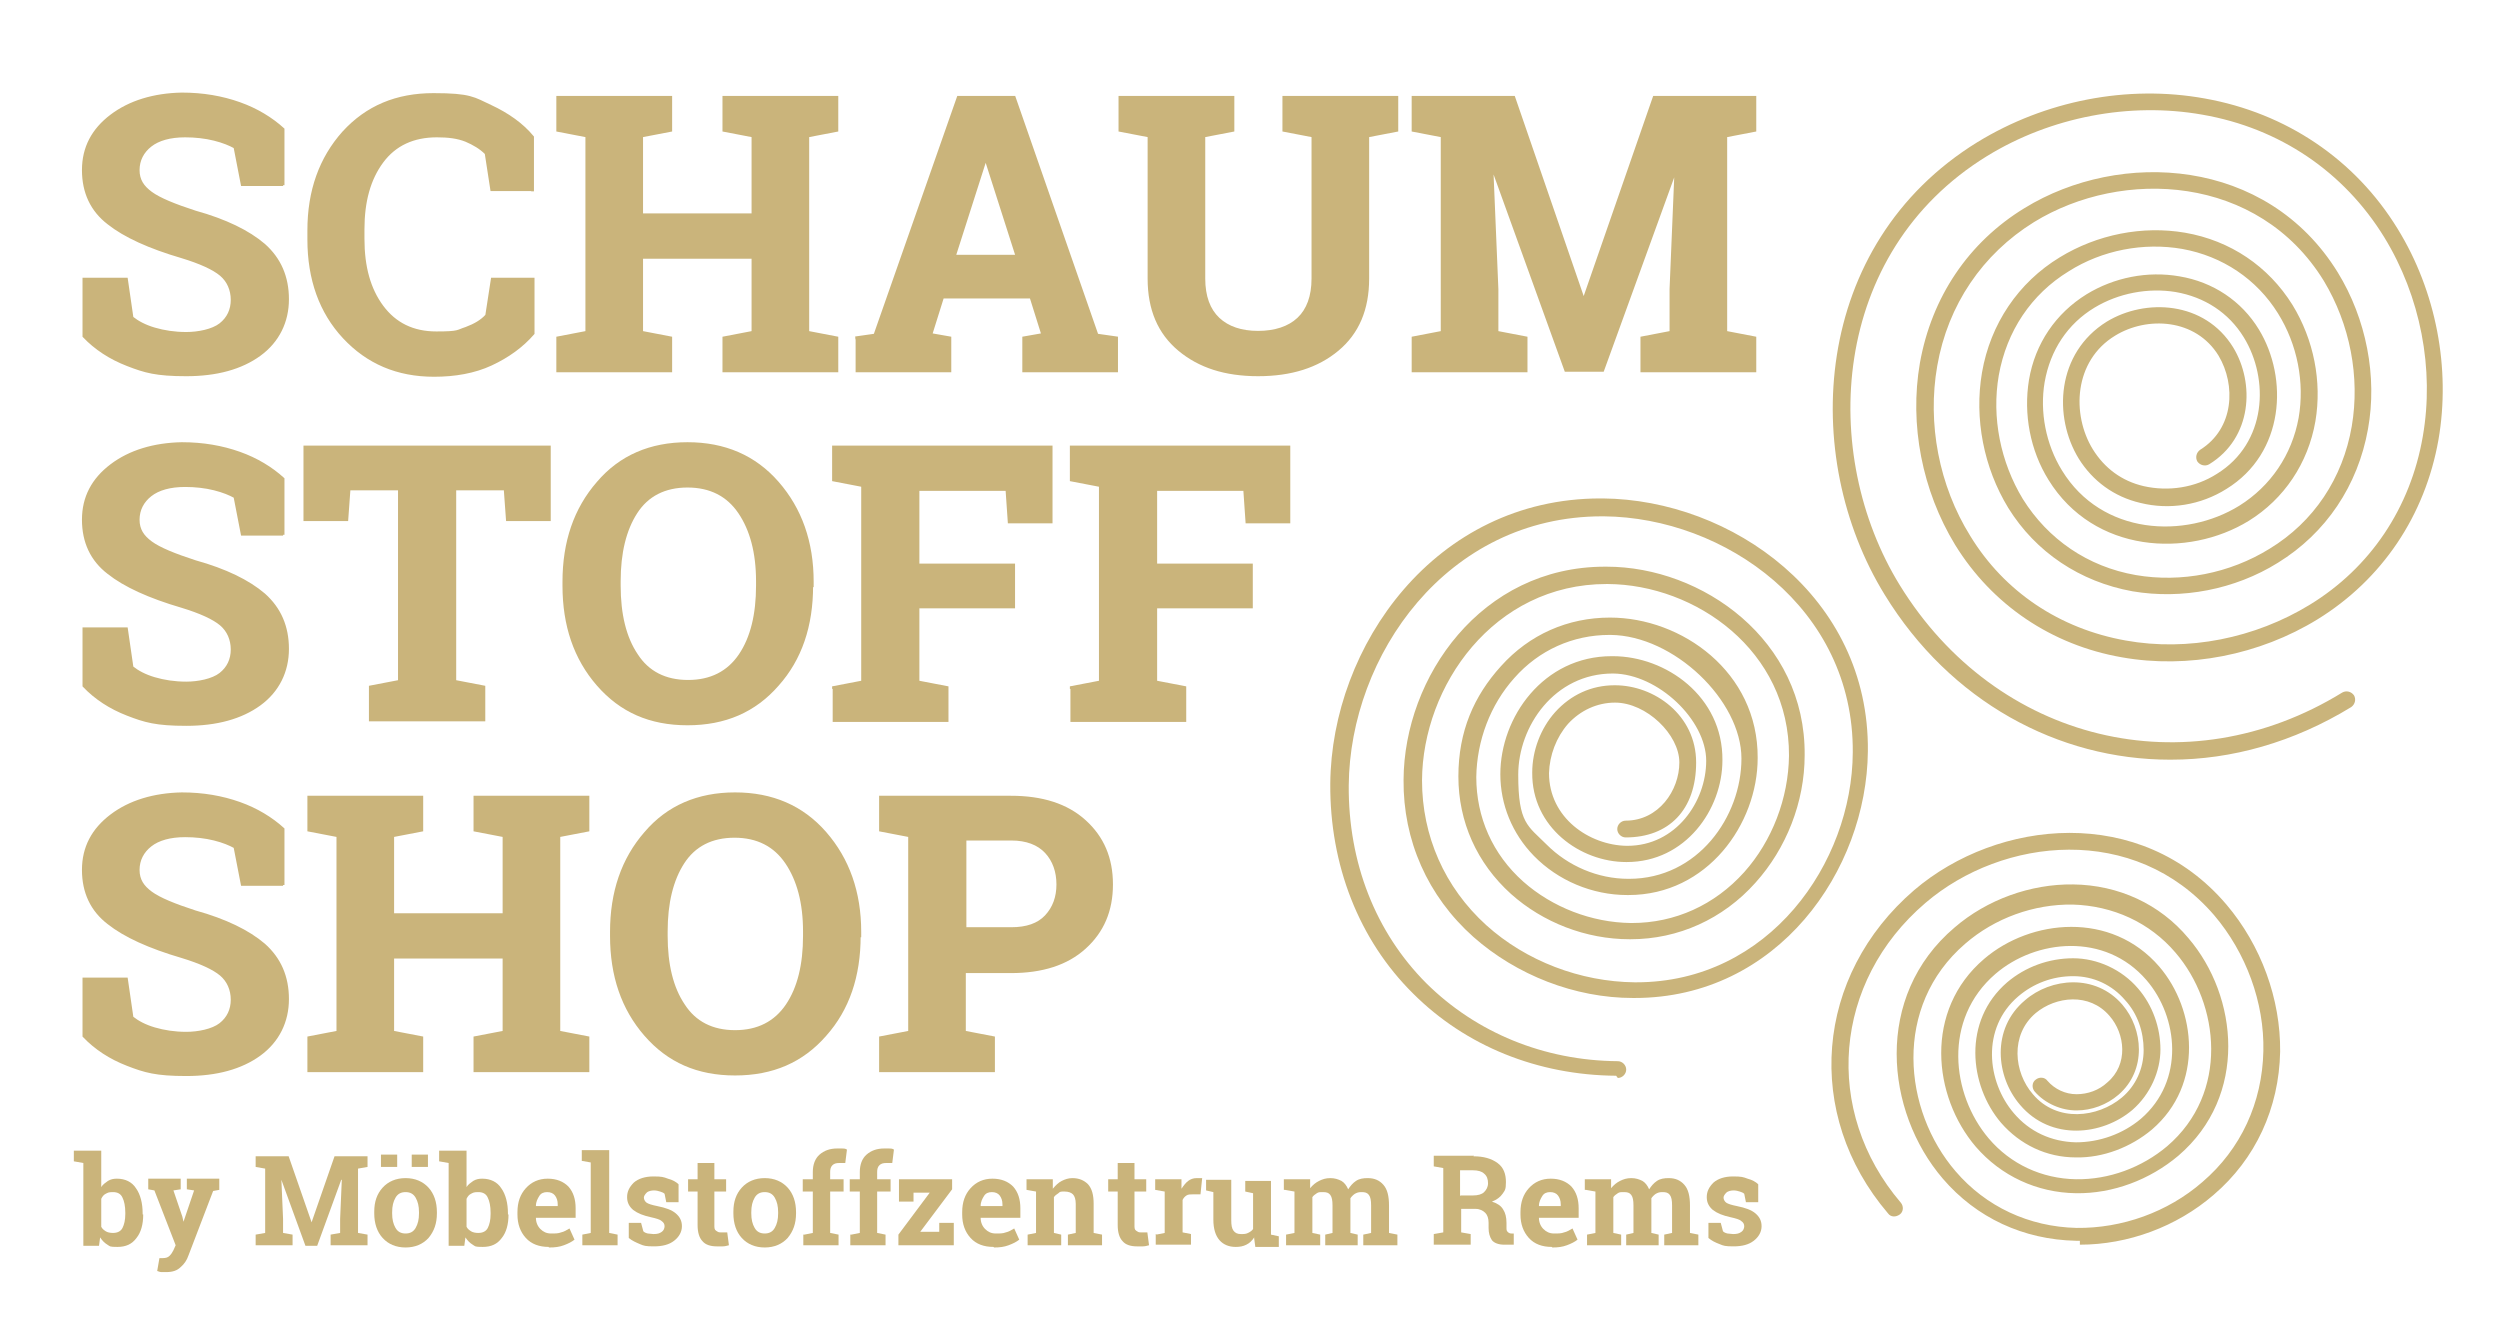<svg xmlns="http://www.w3.org/2000/svg" viewBox="0 0 446.9 236.9"><defs><style>      .cls-1 {        fill: #cab47b;      }      .cls-2 {        isolation: isolate;      }      .cls-3 {        fill: none;        stroke: #cab47b;        stroke-miterlimit: 10;        stroke-width: .5px;      }    </style></defs><g><g id="Ebene_1"><g id="Vordergrund"><g class="cls-2"><g class="cls-2"><path class="cls-1" d="M25.6,217.1c0,1.8-.4,3.2-1.2,4.2-.8,1.1-1.9,1.6-3.4,1.6s-1.3-.1-1.8-.4c-.5-.3-.9-.7-1.3-1.3l-.2,1.5h-2.8v-14.8l-1.7-.3v-1.9h4.9v6.5c.3-.5.8-.8,1.2-1.1.5-.3,1-.4,1.6-.4,1.5,0,2.7.6,3.4,1.7.8,1.1,1.2,2.7,1.2,4.5v.2h0ZM22.4,216.8c0-1.2-.2-2.1-.5-2.7-.3-.7-.9-1-1.7-1s-.9.1-1.3.3-.6.5-.8.9v5c.2.4.5.6.8.8s.8.3,1.3.3c.8,0,1.4-.3,1.7-.9.3-.6.5-1.4.5-2.5v-.2h0Z"></path></g><g class="cls-2"><path class="cls-1" d="M39.2,212.7l-1.1.2-4.4,11.5c-.3.9-.8,1.6-1.4,2.1-.6.6-1.4.9-2.6.9s-.5,0-.8,0-.5-.1-.8-.2l.4-2.3h.6c.5,0,.9-.1,1.2-.4.3-.3.5-.6.7-1l.4-.9-3.8-9.8-1.1-.2v-1.9h5.8v1.9l-1.3.2,1.6,4.7.2.9h0l1.9-5.6-1.3-.2v-1.9h5.8v1.9h0Z"></path><path class="cls-1" d="M61,210.9h0l-4.3,11.8h-2.1l-4.3-11.8h0l.3,7v2.5l1.7.3v1.9h-6.6v-1.9l1.7-.3v-11.5l-1.7-.3v-1.9h5.9l4.1,11.8h0l4.1-11.8h5.9v1.9l-1.7.3v11.5l1.7.3v1.9h-6.6v-1.9l1.7-.3v-2.5l.3-7h-.1Z"></path><path class="cls-1" d="M66.9,216.6c0-1.8.5-3.2,1.5-4.3s2.4-1.7,4.1-1.7,3.1.6,4.1,1.7c1,1.1,1.5,2.6,1.5,4.4v.2c0,1.8-.5,3.2-1.5,4.4-1,1.1-2.4,1.7-4.1,1.7s-3.1-.6-4.1-1.7c-1-1.1-1.5-2.6-1.5-4.4v-.2h0ZM71,208.6h-2.9v-2.2h2.9v2.2ZM70.1,216.9c0,1.1.2,1.9.6,2.6.4.7,1,1,1.8,1s1.4-.3,1.8-1,.6-1.5.6-2.6v-.2c0-1.1-.2-1.9-.6-2.6-.4-.7-1-1-1.8-1s-1.4.3-1.8,1-.6,1.5-.6,2.6v.2ZM76.5,208.6h-2.9v-2.2h2.9v2.2Z"></path><path class="cls-1" d="M90.9,217.1c0,1.8-.4,3.2-1.2,4.2-.8,1.1-1.9,1.6-3.4,1.6s-1.3-.1-1.8-.4c-.5-.3-.9-.7-1.3-1.3l-.2,1.5h-2.8v-14.8l-1.7-.3v-1.9h4.9v6.5c.3-.5.8-.8,1.2-1.1.5-.3,1-.4,1.6-.4,1.5,0,2.7.6,3.4,1.7.8,1.1,1.2,2.7,1.2,4.5v.2h.1ZM87.7,216.8c0-1.2-.2-2.1-.5-2.7-.3-.7-.9-1-1.7-1s-.9.1-1.3.3-.6.5-.8.9v5c.2.4.5.6.8.8s.8.3,1.3.3c.8,0,1.4-.3,1.7-.9s.5-1.4.5-2.5v-.2h0Z"></path><path class="cls-1" d="M98.1,222.9c-1.7,0-3.1-.5-4.1-1.6s-1.5-2.5-1.5-4.2v-.4c0-1.8.5-3.2,1.5-4.3s2.3-1.7,3.9-1.7,2.8.5,3.7,1.4c.9,1,1.3,2.3,1.3,3.9v1.7h-7.1c0,.8.3,1.5.8,2s1.1.8,1.9.8,1.3,0,1.8-.2c.5-.1,1-.4,1.5-.7l.9,2c-.5.4-1.1.7-1.9,1s-1.6.4-2.6.4h-.1ZM97.8,213.1c-.6,0-1.1.2-1.4.7s-.6,1-.6,1.8h3.9v-.3c0-.7-.2-1.2-.5-1.6s-.8-.6-1.4-.6h0Z"></path><path class="cls-1" d="M104,207.5v-1.9h4.9v14.8l1.5.3v1.9h-6.3v-1.9l1.5-.3v-12.6l-1.7-.3h0Z"></path><path class="cls-1" d="M121.2,214.9h-2.1l-.3-1.5c-.2-.2-.5-.3-.8-.4-.3-.1-.7-.2-1.1-.2s-1,.1-1.3.4-.5.6-.5.9.2.7.5.9.9.4,1.9.6c1.5.3,2.6.7,3.3,1.3.7.6,1.1,1.3,1.1,2.3s-.5,1.9-1.4,2.6c-.9.7-2.1,1-3.6,1s-1.8-.1-2.5-.4-1.4-.6-2-1.1v-2.7h2.2l.4,1.5c.2.2.4.3.8.4.3,0,.7.1,1,.1.7,0,1.1-.1,1.5-.4.3-.2.5-.6.5-1s-.2-.7-.5-.9c-.3-.3-1-.5-1.9-.7-1.4-.3-2.4-.7-3.2-1.3-.7-.6-1.1-1.3-1.1-2.3s.4-1.8,1.2-2.6c.8-.7,2-1.1,3.5-1.1s1.8.1,2.6.4c.8.2,1.5.6,1.9,1v3.2Z"></path></g><g class="cls-2"><path class="cls-1" d="M127.7,207.9v2.9h2.1v2.2h-2.1v6c0,.5,0,.8.3,1,.3.2.4.3.8.3h1.2l.3,2.3c-.4.1-.7.2-1.1.2h-1.1c-1.1,0-2-.3-2.5-.9-.6-.6-.9-1.6-.9-2.9v-6h-1.7v-2.2h1.7v-2.9h3.2-.2Z"></path></g><g class="cls-2"><path class="cls-1" d="M131.1,216.6c0-1.8.5-3.2,1.5-4.3s2.4-1.7,4.1-1.7,3.1.6,4.1,1.7c1,1.1,1.5,2.6,1.5,4.4v.2c0,1.8-.5,3.2-1.5,4.4-1,1.1-2.4,1.7-4.1,1.7s-3.1-.6-4.1-1.7c-1-1.1-1.5-2.6-1.5-4.4v-.2h0ZM134.3,216.9c0,1.1.2,1.9.6,2.6.4.7,1,1,1.8,1s1.4-.3,1.8-1c.4-.7.6-1.5.6-2.6v-.2c0-1.1-.2-1.9-.6-2.6-.4-.7-1-1-1.8-1s-1.4.3-1.8,1c-.4.7-.6,1.5-.6,2.6v.2Z"></path><path class="cls-1" d="M143.8,220.7l1.5-.3v-7.4h-1.8v-2.2h1.8v-1.3c0-1.3.4-2.4,1.2-3.1.8-.7,1.8-1.1,3.2-1.1s.5,0,.8,0,.6,0,.9.2l-.3,2.4h-1.1c-.5,0-.9.1-1.2.4s-.4.7-.4,1.2v1.3h2.4v2.2h-2.4v7.4l1.5.3v1.9h-6.3v-1.9h.2Z"></path><path class="cls-1" d="M152.2,220.7l1.5-.3v-7.4h-1.8v-2.2h1.8v-1.3c0-1.3.4-2.4,1.2-3.1.8-.7,1.8-1.1,3.2-1.1s.5,0,.8,0,.6,0,.9.2l-.3,2.4h-1.1c-.5,0-.9.1-1.2.4s-.4.7-.4,1.2v1.3h2.4v2.2h-2.4v7.4l1.5.3v1.9h-6.3v-1.9h.2Z"></path></g><g class="cls-2"><path class="cls-1" d="M164.6,220.2h3.3v-1.6h2.6v4h-9.9v-1.9l5.6-7.5h-2.9v1.6h-2.6v-4h9.5v1.8l-5.7,7.6h0Z"></path></g><g class="cls-2"><path class="cls-1" d="M177.6,222.9c-1.7,0-3.1-.5-4.1-1.6s-1.5-2.5-1.5-4.2v-.4c0-1.8.5-3.2,1.5-4.3s2.3-1.7,3.9-1.7,2.8.5,3.7,1.4c.9,1,1.3,2.3,1.3,3.9v1.7h-7.1c0,.8.3,1.5.8,2s1.1.8,1.9.8,1.3,0,1.8-.2c.5-.1,1-.4,1.5-.7l.9,2c-.5.4-1.1.7-1.9,1-.8.3-1.6.4-2.6.4h0ZM177.3,213.1c-.6,0-1.1.2-1.4.7s-.6,1-.6,1.8h3.9v-.3c0-.7-.2-1.2-.5-1.6s-.8-.6-1.4-.6h0Z"></path><path class="cls-1" d="M183.7,220.7l1.5-.3v-7.4l-1.7-.3v-1.9h4.7v1.7c.5-.6,1-1.1,1.6-1.4s1.2-.5,1.9-.5c1.2,0,2.1.4,2.8,1.1.7.8,1,1.9,1,3.5v5.2l1.5.3v1.9h-6.1v-1.9l1.4-.3v-5.2c0-.8-.2-1.4-.5-1.7s-.8-.5-1.5-.5-.8,0-1.1.3c-.3.2-.6.4-.8.7v6.4l1.3.3v1.9h-6v-1.9h0Z"></path><path class="cls-1" d="M202.8,207.9v2.9h2.1v2.2h-2.1v6c0,.5,0,.8.3,1s.4.3.8.3h1.2l.3,2.3c-.4.1-.7.2-1.1.2h-1.1c-1.1,0-2-.3-2.5-.9-.6-.6-.9-1.6-.9-2.9v-6h-1.7v-2.2h1.7v-2.9h3.2-.2Z"></path><path class="cls-1" d="M206.7,220.7l1.5-.3v-7.4l-1.7-.3v-1.9h4.7v1.7c.4-.6.8-1.1,1.2-1.4.4-.3.9-.5,1.5-.5s.3,0,.5,0h.5l-.3,2.9h-1.3c-.5,0-.9,0-1.2.2s-.5.4-.7.8v5.8l1.5.3v1.9h-6.3v-1.9h.1Z"></path><path class="cls-1" d="M224.2,221.2c-.4.6-.8,1-1.4,1.3-.6.3-1.2.4-1.9.4-1.2,0-2.2-.4-2.9-1.2s-1.1-2-1.1-3.7v-4.9l-1.3-.3v-1.9h4.5v7.2c0,.9.1,1.5.4,1.9s.7.6,1.3.6.9,0,1.3-.2c.4-.2.7-.4.9-.7v-6.4l-1.4-.3v-1.9h4.6v9.6l1.4.3v1.9h-4.2l-.2-1.5v-.2Z"></path><path class="cls-1" d="M229.5,212.7v-1.9h4.7v1.6c.5-.6,1-1,1.6-1.3s1.2-.5,2-.5,1.4.2,2,.5c.5.3.9.8,1.2,1.5.4-.6.8-1.1,1.4-1.5.6-.4,1.3-.5,2.1-.5,1.2,0,2.1.4,2.8,1.2s1,2,1,3.7v4.9l1.5.3v1.9h-6.1v-1.9l1.4-.3v-4.9c0-.9-.1-1.5-.4-1.9s-.7-.5-1.3-.5-.8.1-1.2.3c-.3.2-.6.5-.8.8v6.2l1.3.3v1.9h-5.8v-1.9l1.3-.3v-4.9c0-.9-.1-1.5-.4-1.9s-.7-.5-1.3-.5-.8,0-1.1.2-.6.4-.8.7v6.4l1.4.3v1.9h-6.1v-1.9l1.5-.3v-7.4l-1.7-.3h-.2Z"></path><path class="cls-1" d="M263.4,206.7c1.8,0,3.2.4,4.3,1.2s1.5,2,1.5,3.4-.2,1.5-.6,2.1-1.1,1.1-1.9,1.4c.9.3,1.6.7,2,1.4.4.6.6,1.4.6,2.4v.8c0,.4,0,.6.2.8s.4.3.7.3h.4v2h-1.7c-1,0-1.8-.3-2.2-.8-.4-.6-.6-1.3-.6-2.2v-.9c0-.8-.2-1.4-.6-1.8s-1-.7-1.7-.7h-2.6v4.2l1.7.3v1.9h-6.6v-1.9l1.7-.3v-11.5l-1.7-.3v-1.9h7.2,0ZM261.1,213.7h2.2c.9,0,1.6-.2,2-.6.4-.4.7-.9.7-1.6s-.2-1.3-.7-1.7c-.4-.4-1.1-.6-2-.6h-2.3v4.6h0Z"></path><path class="cls-1" d="M277.4,222.9c-1.7,0-3.1-.5-4.1-1.6s-1.5-2.5-1.5-4.2v-.4c0-1.8.5-3.2,1.5-4.3s2.3-1.7,3.9-1.7,2.8.5,3.7,1.4c.9,1,1.3,2.3,1.3,3.9v1.7h-7.1c0,.8.3,1.5.8,2s1.1.8,1.9.8,1.3,0,1.8-.2c.5-.1,1-.4,1.5-.7l.9,2c-.5.4-1.1.7-1.9,1s-1.6.4-2.6.4h0ZM277.1,213.1c-.6,0-1.1.2-1.4.7s-.6,1-.6,1.8h3.9v-.3c0-.7-.2-1.2-.5-1.6-.3-.4-.8-.6-1.4-.6h0Z"></path><path class="cls-1" d="M283.3,212.7v-1.9h4.7v1.6c.5-.6,1-1,1.6-1.3s1.2-.5,2-.5,1.4.2,2,.5c.5.3.9.8,1.2,1.5.4-.6.8-1.1,1.4-1.5s1.3-.5,2.1-.5c1.2,0,2.1.4,2.8,1.2.7.8,1,2,1,3.7v4.9l1.5.3v1.9h-6.1v-1.9l1.4-.3v-4.9c0-.9-.1-1.5-.4-1.9s-.7-.5-1.3-.5-.8.1-1.2.3c-.3.2-.6.5-.8.8v6.2l1.3.3v1.9h-5.8v-1.9l1.3-.3v-4.9c0-.9-.1-1.5-.4-1.9s-.7-.5-1.3-.5-.8,0-1.1.2-.6.4-.8.7v6.4l1.4.3v1.9h-6.1v-1.9l1.5-.3v-7.4l-1.7-.3h-.2Z"></path><path class="cls-1" d="M314.2,214.9h-2.1l-.3-1.5c-.2-.2-.5-.3-.8-.4-.3-.1-.7-.2-1.1-.2s-1,.1-1.3.4c-.3.3-.5.6-.5.9s.2.7.5.9.9.4,1.9.6c1.5.3,2.6.7,3.3,1.3.7.6,1.1,1.3,1.1,2.3s-.5,1.9-1.4,2.6-2.1,1-3.6,1-1.8-.1-2.5-.4c-.8-.3-1.4-.6-2-1.1v-2.7h2.2l.4,1.5c.2.2.4.3.8.4.3,0,.7.1,1,.1.7,0,1.1-.1,1.5-.4.3-.2.5-.6.5-1s-.2-.7-.5-.9c-.3-.3-1-.5-1.9-.7-1.4-.3-2.4-.7-3.2-1.3-.7-.6-1.1-1.3-1.1-2.3s.4-1.8,1.2-2.6c.8-.7,2-1.1,3.5-1.1s1.8.1,2.6.4c.8.2,1.5.6,1.9,1v3.2Z"></path></g></g><g class="cls-2"><g class="cls-2"><path class="cls-1" d="M50.6,33h-7.3l-1.3-6.7c-.9-.5-2.1-1-3.7-1.4-1.6-.4-3.4-.6-5.2-.6-2.7,0-4.8.6-6.2,1.7s-2.2,2.6-2.2,4.4.8,3,2.3,4.1,4.2,2.2,7.9,3.4c5.4,1.5,9.5,3.5,12.3,5.9,2.8,2.5,4.2,5.7,4.2,9.7s-1.7,7.5-5,9.9c-3.3,2.4-7.7,3.6-13.1,3.6s-7.4-.6-10.5-1.8-5.7-2.9-7.8-5.1v-10.2h7.6l1,6.9c1,.8,2.3,1.5,4,2s3.6.8,5.7.8,4.7-.5,6.1-1.6c1.4-1.1,2.1-2.6,2.1-4.4s-.7-3.4-2-4.5-3.7-2.2-7-3.2c-5.8-1.7-10.2-3.7-13.1-6-3-2.3-4.5-5.5-4.5-9.5s1.7-7.2,5-9.7,7.6-3.8,12.6-3.9c3.8,0,7.2.6,10.3,1.7s5.7,2.7,7.8,4.6v10h0Z"></path><path class="cls-1" d="M95.2,33.9h-7.3l-1-6.5c-1-1-2.2-1.7-3.6-2.3-1.5-.6-3.2-.8-5.2-.8-4.2,0-7.5,1.5-9.8,4.6s-3.4,7.1-3.4,12.1v1.7c0,5,1.1,9,3.4,12.1s5.5,4.7,9.7,4.7,3.7-.3,5.3-.8c1.6-.6,2.8-1.3,3.7-2.3l1-6.5h7.3v9.7c-2,2.3-4.5,4.1-7.5,5.5s-6.5,2-10.2,2c-6.6,0-11.9-2.3-16.1-6.8-4.2-4.5-6.3-10.4-6.3-17.5v-1.6c0-7.1,2.1-12.9,6.2-17.5,4.2-4.6,9.5-6.8,16.1-6.8s7.2.7,10.2,2.1,5.6,3.2,7.5,5.5v9.7-.3Z"></path><path class="cls-1" d="M99.7,23.3v-5.9h20.2v5.9l-5.2,1v14.1h19.9v-14.1l-5.2-1v-5.9h20.2v5.9l-5.2,1v35.1l5.2,1v5.9h-20.2v-5.9l5.2-1v-13.4h-19.9v13.4l5.2,1v5.9h-20.2v-5.9l5.2-1V24.3l-5.2-1h0Z"></path></g><g class="cls-2"><path class="cls-3" d="M50.6,33h-7.3l-1.3-6.7c-.9-.5-2.1-1-3.7-1.4-1.6-.4-3.4-.6-5.2-.6-2.7,0-4.8.6-6.2,1.7s-2.2,2.6-2.2,4.4.8,3,2.3,4.1,4.2,2.2,7.9,3.4c5.4,1.5,9.5,3.5,12.3,5.9,2.8,2.5,4.2,5.7,4.2,9.7s-1.7,7.5-5,9.9c-3.3,2.4-7.7,3.6-13.1,3.6s-7.4-.6-10.5-1.8-5.7-2.9-7.8-5.1v-10.2h7.6l1,6.9c1,.8,2.3,1.5,4,2s3.6.8,5.7.8,4.7-.5,6.1-1.6c1.4-1.1,2.1-2.6,2.1-4.4s-.7-3.4-2-4.5-3.7-2.2-7-3.2c-5.8-1.7-10.2-3.7-13.1-6-3-2.3-4.5-5.5-4.5-9.5s1.7-7.2,5-9.7,7.6-3.8,12.6-3.9c3.8,0,7.2.6,10.3,1.7s5.7,2.7,7.8,4.6v10h0Z"></path><path class="cls-3" d="M95.2,33.9h-7.3l-1-6.5c-1-1-2.2-1.7-3.6-2.3-1.5-.6-3.2-.8-5.2-.8-4.2,0-7.5,1.5-9.8,4.6s-3.4,7.1-3.4,12.1v1.7c0,5,1.1,9,3.4,12.1s5.5,4.7,9.7,4.7,3.7-.3,5.3-.8c1.6-.6,2.8-1.3,3.7-2.3l1-6.5h7.3v9.7c-2,2.3-4.5,4.1-7.5,5.5s-6.5,2-10.2,2c-6.6,0-11.9-2.3-16.1-6.8-4.2-4.5-6.3-10.4-6.3-17.5v-1.6c0-7.1,2.1-12.9,6.2-17.5,4.2-4.6,9.5-6.8,16.1-6.8s7.2.7,10.2,2.1,5.6,3.2,7.5,5.5v9.7-.3Z"></path><path class="cls-3" d="M99.7,23.3v-5.9h20.2v5.9l-5.2,1v14.1h19.9v-14.1l-5.2-1v-5.9h20.2v5.9l-5.2,1v35.1l5.2,1v5.9h-20.2v-5.9l5.2-1v-13.4h-19.9v13.4l5.2,1v5.9h-20.2v-5.9l5.2-1V24.3l-5.2-1h0Z"></path></g><g class="cls-2"><path class="cls-1" d="M152.9,60.4l3.5-.5,14.9-42.5h10l14.8,42.5,3.5.5v5.9h-16.6v-5.9l3.4-.6-2.1-6.7h-15.8l-2.1,6.7,3.4.6v5.9h-16.6v-5.9h-.3ZM170.6,45.8h11.2l-5.5-17.2h-.2l-5.5,17.2Z"></path></g><g class="cls-2"><path class="cls-3" d="M152.9,60.4l3.5-.5,14.9-42.5h10l14.8,42.5,3.5.5v5.9h-16.6v-5.9l3.4-.6-2.1-6.7h-15.8l-2.1,6.7,3.4.6v5.9h-16.6v-5.9h-.3ZM170.6,45.8h11.2l-5.5-17.2h-.2l-5.5,17.2Z"></path></g><g class="cls-2"><path class="cls-1" d="M220.4,17.4v5.9l-5.2,1v25.5c0,3.2.9,5.6,2.6,7.2s4.1,2.4,7.1,2.4,5.5-.8,7.2-2.4,2.6-4,2.6-7.2v-25.5l-5.2-1v-5.9h20.2v5.9l-5.2,1v25.5c0,5.5-1.8,9.7-5.4,12.7s-8.3,4.5-14.2,4.5-10.5-1.5-14.1-4.5-5.4-7.2-5.4-12.7v-25.5l-5.2-1v-5.9h20.2,0Z"></path><path class="cls-1" d="M299.8,30.1h-.2l-13.1,36.1h-6.6l-13-36h-.2l.9,21.5v7.7l5.2,1v5.9h-20.2v-5.9l5.2-1V24.3l-5.2-1v-5.9h18l12.4,36h.2l12.5-36h18v5.9l-5.2,1v35.1l5.2,1v5.9h-20.2v-5.9l5.2-1v-7.7l.9-21.6h.2Z"></path></g><g class="cls-2"><path class="cls-3" d="M220.4,17.4v5.9l-5.2,1v25.5c0,3.2.9,5.6,2.6,7.2s4.1,2.4,7.1,2.4,5.5-.8,7.2-2.4,2.6-4,2.6-7.2v-25.5l-5.2-1v-5.9h20.2v5.9l-5.2,1v25.5c0,5.5-1.8,9.7-5.4,12.7s-8.3,4.5-14.2,4.5-10.5-1.5-14.1-4.5-5.4-7.2-5.4-12.7v-25.5l-5.2-1v-5.9h20.2,0Z"></path><path class="cls-3" d="M299.8,30.1h-.2l-13.1,36.1h-6.6l-13-36h-.2l.9,21.5v7.7l5.2,1v5.9h-20.2v-5.9l5.2-1V24.3l-5.2-1v-5.9h18l12.4,36h.2l12.5-36h18v5.9l-5.2,1v35.1l5.2,1v5.9h-20.2v-5.9l5.2-1v-7.7l.9-21.6h.2Z"></path></g><g class="cls-2"><path class="cls-1" d="M50.6,95.5h-7.3l-1.3-6.7c-.9-.5-2.1-1-3.7-1.4-1.6-.4-3.4-.6-5.2-.6-2.7,0-4.8.6-6.2,1.7s-2.2,2.6-2.2,4.4.8,3,2.3,4.1,4.2,2.2,7.9,3.4c5.4,1.5,9.5,3.5,12.3,5.9,2.8,2.5,4.2,5.7,4.2,9.7s-1.7,7.5-5,9.9-7.7,3.6-13.1,3.6-7.4-.6-10.5-1.8-5.7-2.9-7.8-5.1v-10.2h7.6l1,6.9c1,.8,2.3,1.5,4,2s3.6.8,5.7.8,4.7-.5,6.1-1.6c1.4-1.1,2.1-2.6,2.1-4.4s-.7-3.4-2-4.5-3.7-2.2-7-3.2c-5.8-1.7-10.2-3.7-13.1-6-3-2.3-4.5-5.5-4.5-9.5s1.7-7.2,5-9.7,7.6-3.8,12.6-3.9c3.8,0,7.2.6,10.3,1.7s5.7,2.7,7.8,4.6v10h0Z"></path></g><g class="cls-2"><path class="cls-3" d="M50.6,95.5h-7.3l-1.3-6.7c-.9-.5-2.1-1-3.7-1.4-1.6-.4-3.4-.6-5.2-.6-2.7,0-4.8.6-6.2,1.7s-2.2,2.6-2.2,4.4.8,3,2.3,4.1,4.2,2.2,7.9,3.4c5.4,1.5,9.5,3.5,12.3,5.9,2.8,2.5,4.2,5.7,4.2,9.7s-1.7,7.5-5,9.9-7.7,3.6-13.1,3.6-7.4-.6-10.5-1.8-5.7-2.9-7.8-5.1v-10.2h7.6l1,6.9c1,.8,2.3,1.5,4,2s3.6.8,5.7.8,4.7-.5,6.1-1.6c1.4-1.1,2.1-2.6,2.1-4.4s-.7-3.4-2-4.5-3.7-2.2-7-3.2c-5.8-1.7-10.2-3.7-13.1-6-3-2.3-4.5-5.5-4.5-9.5s1.7-7.2,5-9.7,7.6-3.8,12.6-3.9c3.8,0,7.2.6,10.3,1.7s5.7,2.7,7.8,4.6v10h0Z"></path></g><g class="cls-2"><path class="cls-1" d="M98.2,79.9v13h-7.5l-.4-5.5h-9v34.4l5.2,1v5.9h-20.3v-5.9l5.2-1v-34.4h-9l-.4,5.5h-7.5v-13h43.7Z"></path></g><g class="cls-2"><path class="cls-3" d="M98.2,79.9v13h-7.5l-.4-5.5h-9v34.4l5.2,1v5.9h-20.3v-5.9l5.2-1v-34.4h-9l-.4,5.5h-7.5v-13h43.7Z"></path></g><g class="cls-2"><path class="cls-1" d="M145.1,104.7c0,7.2-2,13.1-6.1,17.7-4.1,4.7-9.4,7-16.1,7s-11.9-2.3-16-7-6.1-10.6-6.1-17.7v-.7c0-7.1,2-13,6.1-17.7,4-4.7,9.4-7,16-7s12,2.3,16.1,7,6.2,10.6,6.2,17.7v.7h0ZM135.4,103.9c0-5.1-1.1-9.2-3.2-12.3s-5.2-4.7-9.3-4.7-7.2,1.6-9.2,4.7-3,7.2-3,12.3v.8c0,5.1,1,9.3,3.1,12.4,2,3.1,5.1,4.7,9.2,4.7s7.2-1.6,9.3-4.7c2.1-3.1,3.1-7.3,3.1-12.4v-.8Z"></path><path class="cls-1" d="M149,122.9l5.2-1v-35.1l-5.2-1v-5.9h38.9v13.4h-7.5l-.4-5.8h-15.9v13.5h17.1v7.5h-17.1v13.4l5.2,1v5.9h-20.2v-5.9h-.1Z"></path><path class="cls-1" d="M191.5,122.9l5.2-1v-35.1l-5.2-1v-5.9h38.9v13.4h-7.5l-.4-5.8h-15.9v13.5h17.1v7.5h-17.1v13.4l5.2,1v5.9h-20.2v-5.9h-.1Z"></path></g><g class="cls-2"><path class="cls-3" d="M145.1,104.7c0,7.2-2,13.1-6.1,17.7-4.1,4.7-9.4,7-16.1,7s-11.9-2.3-16-7-6.1-10.6-6.1-17.7v-.7c0-7.1,2-13,6.1-17.7,4-4.7,9.4-7,16-7s12,2.3,16.1,7,6.2,10.6,6.2,17.7v.7h0ZM135.4,103.9c0-5.1-1.1-9.2-3.2-12.3s-5.2-4.7-9.3-4.7-7.2,1.6-9.2,4.7-3,7.2-3,12.3v.8c0,5.1,1,9.3,3.1,12.4,2,3.1,5.1,4.7,9.2,4.7s7.2-1.6,9.3-4.7c2.1-3.1,3.1-7.3,3.1-12.4v-.8Z"></path><path class="cls-3" d="M149,122.9l5.2-1v-35.1l-5.2-1v-5.9h38.9v13.4h-7.5l-.4-5.8h-15.9v13.5h17.1v7.5h-17.1v13.4l5.2,1v5.9h-20.2v-5.9h-.1Z"></path><path class="cls-3" d="M191.5,122.9l5.2-1v-35.1l-5.2-1v-5.9h38.9v13.4h-7.5l-.4-5.8h-15.9v13.5h17.1v7.5h-17.1v13.4l5.2,1v5.9h-20.2v-5.9h-.1Z"></path></g><g class="cls-2"><path class="cls-1" d="M50.6,158.1h-7.3l-1.3-6.7c-.9-.5-2.1-1-3.7-1.4-1.6-.4-3.4-.6-5.2-.6-2.7,0-4.8.6-6.2,1.7s-2.2,2.6-2.2,4.4.8,3,2.3,4.1,4.2,2.2,7.9,3.4c5.4,1.5,9.5,3.5,12.3,5.9,2.8,2.5,4.2,5.7,4.2,9.7s-1.7,7.5-5,9.9-7.7,3.6-13.1,3.6-7.4-.6-10.5-1.8-5.7-2.9-7.8-5.1v-10.2h7.6l1,6.9c1,.8,2.3,1.5,4,2s3.6.8,5.7.8,4.7-.5,6.1-1.6c1.4-1.1,2.1-2.6,2.1-4.4s-.7-3.4-2-4.5-3.7-2.2-7-3.2c-5.8-1.7-10.2-3.7-13.1-6-3-2.3-4.5-5.5-4.5-9.5s1.7-7.2,5-9.7,7.6-3.8,12.6-3.9c3.8,0,7.2.6,10.3,1.7s5.7,2.7,7.8,4.6v10h0Z"></path><path class="cls-1" d="M55.2,148.4v-5.9h20.2v5.9l-5.2,1v14.1h19.9v-14.1l-5.2-1v-5.9h20.2v5.9l-5.2,1v35.1l5.2,1v5.9h-20.2v-5.9l5.2-1v-13.4h-19.9v13.4l5.2,1v5.9h-20.2v-5.9l5.2-1v-35.1l-5.2-1Z"></path><path class="cls-1" d="M153.6,167.3c0,7.2-2,13.1-6.1,17.7-4.1,4.7-9.4,7-16.1,7s-11.9-2.3-16-7-6.1-10.6-6.1-17.7v-.7c0-7.1,2-13,6.1-17.7,4-4.7,9.4-7,16-7s12,2.3,16.1,7,6.2,10.6,6.2,17.7v.7h0ZM143.8,166.5c0-5.1-1.1-9.2-3.2-12.3s-5.2-4.7-9.3-4.7-7.2,1.6-9.2,4.7c-2,3.1-3,7.2-3,12.3v.8c0,5.1,1,9.3,3.1,12.4,2,3.1,5.1,4.7,9.2,4.7s7.2-1.6,9.3-4.7c2.1-3.1,3.1-7.3,3.1-12.4v-.8h0Z"></path><path class="cls-1" d="M180.7,142.5c5.6,0,10,1.4,13.2,4.3,3.2,2.9,4.8,6.6,4.8,11.3s-1.6,8.4-4.8,11.3-7.6,4.3-13.2,4.3h-8.3v10.8l5.2,1v5.9h-20.2v-5.9l5.2-1v-35.1l-5.2-1v-5.9h23.3ZM172.5,166h8.3c2.7,0,4.8-.7,6.2-2.2s2.1-3.4,2.1-5.7-.7-4.3-2.1-5.8c-1.4-1.5-3.5-2.3-6.2-2.3h-8.3v16Z"></path></g><g class="cls-2"><path class="cls-3" d="M50.6,158.1h-7.3l-1.3-6.7c-.9-.5-2.1-1-3.7-1.4-1.6-.4-3.4-.6-5.2-.6-2.7,0-4.8.6-6.2,1.7s-2.2,2.6-2.2,4.4.8,3,2.3,4.1,4.2,2.2,7.9,3.4c5.4,1.5,9.5,3.5,12.3,5.9,2.8,2.5,4.2,5.7,4.2,9.7s-1.7,7.5-5,9.9-7.7,3.6-13.1,3.6-7.4-.6-10.5-1.8-5.7-2.9-7.8-5.1v-10.2h7.6l1,6.9c1,.8,2.3,1.5,4,2s3.6.8,5.7.8,4.7-.5,6.1-1.6c1.4-1.1,2.1-2.6,2.1-4.4s-.7-3.4-2-4.5-3.7-2.2-7-3.2c-5.8-1.7-10.2-3.7-13.1-6-3-2.3-4.5-5.5-4.5-9.5s1.7-7.2,5-9.7,7.6-3.8,12.6-3.9c3.8,0,7.2.6,10.3,1.7s5.7,2.7,7.8,4.6v10h0Z"></path><path class="cls-3" d="M55.2,148.4v-5.9h20.2v5.9l-5.2,1v14.1h19.9v-14.1l-5.2-1v-5.9h20.2v5.9l-5.2,1v35.1l5.2,1v5.9h-20.2v-5.9l5.2-1v-13.4h-19.9v13.4l5.2,1v5.9h-20.2v-5.9l5.2-1v-35.1l-5.2-1Z"></path><path class="cls-3" d="M153.6,167.3c0,7.2-2,13.1-6.1,17.7-4.1,4.7-9.4,7-16.1,7s-11.9-2.3-16-7-6.1-10.6-6.1-17.7v-.7c0-7.1,2-13,6.1-17.7,4-4.7,9.4-7,16-7s12,2.3,16.1,7,6.2,10.6,6.2,17.7v.7h0ZM143.8,166.5c0-5.1-1.1-9.2-3.2-12.3s-5.2-4.7-9.3-4.7-7.2,1.6-9.2,4.7c-2,3.1-3,7.2-3,12.3v.8c0,5.1,1,9.3,3.1,12.4,2,3.1,5.1,4.7,9.2,4.7s7.2-1.6,9.3-4.7c2.1-3.1,3.1-7.3,3.1-12.4v-.8h0Z"></path><path class="cls-3" d="M180.7,142.5c5.6,0,10,1.4,13.2,4.3,3.2,2.9,4.8,6.6,4.8,11.3s-1.6,8.4-4.8,11.3-7.6,4.3-13.2,4.3h-8.3v10.8l5.2,1v5.9h-20.2v-5.9l5.2-1v-35.1l-5.2-1v-5.9h23.3ZM172.5,166h8.3c2.7,0,4.8-.7,6.2-2.2s2.1-3.4,2.1-5.7-.7-4.3-2.1-5.8c-1.4-1.5-3.5-2.3-6.2-2.3h-8.3v16Z"></path></g></g><path class="cls-1" d="M387.9,135.8c-20,0-39.3-10.4-51-29.5-15.2-24.7-13.1-62.6,16.6-80.9,12.1-7.4,26.8-10.3,40.6-7.8,14.6,2.6,26.9,10.9,34.5,23.3,6.9,11.2,9.5,25,7.3,37.7-2.4,13.6-10.1,25-21.6,32.1-10.4,6.4-23.2,8.9-35,6.8-12.6-2.2-23.2-9.4-29.8-20.1-5.9-9.7-8.2-21.5-6.3-32.5,2.1-11.8,8.7-21.6,18.7-27.7,17.1-10.5,43.3-9.1,56,11.5,5.1,8.3,7.1,18.6,5.4,28-1.8,10.1-7.5,18.6-16.1,23.9-7.7,4.8-17.2,6.6-26,5.1-9.4-1.7-17.3-7-22.2-14.9-4.4-7.2-6.1-16-4.7-24.2,1.5-8.7,6.5-16.1,13.9-20.6,6.7-4.1,14.8-5.7,22.4-4.4,8.1,1.4,14.9,6,19.2,12.9,3.8,6.2,5.3,13.7,4.1,20.8-1.3,7.5-5.6,13.9-11.9,17.8-10.9,6.7-27.7,5.8-35.8-7.3-3.3-5.3-4.5-11.8-3.5-17.9,1.1-6.5,4.8-11.9,10.3-15.3,4.9-3,10.9-4.2,16.6-3.2,6,1,11.1,4.4,14.2,9.5,5.3,8.7,4.6,22.1-5.8,28.5-4.6,2.9-10.2,3.8-15.4,2.5-4.7-1.1-8.5-3.9-11-7.9-4.6-7.5-4-18.9,5-24.5,6.9-4.2,17.5-3.7,22.6,4.6,3.9,6.4,3.4,16.2-4.3,20.9-.7.4-1.6.2-2.1-.5-.4-.7-.2-1.6.5-2.1,6.1-3.8,6.4-11.6,3.3-16.8-4.1-6.7-12.8-7.1-18.5-3.6-7.4,4.5-7.8,14.1-4,20.3,2.1,3.4,5.2,5.7,9.1,6.6,4.4,1,9.2.3,13.1-2.2,8.9-5.5,9.4-16.9,4.8-24.4-2.7-4.4-7-7.2-12.2-8.1-4.9-.8-10.2.2-14.5,2.8-4.8,2.9-7.9,7.6-8.9,13.3-.9,5.3.2,11.1,3.1,15.8,7.1,11.6,22,12.3,31.7,6.3,5.6-3.5,9.4-9.1,10.6-15.7,1.1-6.3-.2-13.1-3.7-18.7-3.8-6.1-9.9-10.2-17.1-11.5-6.9-1.2-14.3.2-20.3,4-6.7,4.1-11.1,10.7-12.5,18.6-1.3,7.5.3,15.5,4.3,22.1,4.5,7.2,11.6,12.1,20.2,13.6,8.1,1.4,16.8-.3,23.9-4.7,7.9-4.8,13.1-12.6,14.7-21.9,1.5-8.8-.3-18.2-5-26-11.7-19-36-20.2-51.8-10.5-9.2,5.7-15.4,14.8-17.3,25.7-1.8,10.3.3,21.4,5.9,30.4,6.1,10,16,16.6,27.8,18.7,11.1,2,23.1-.4,32.9-6.4,10.8-6.6,18-17.3,20.2-30.1,2.1-12-.4-25-6.9-35.6-7.2-11.7-18.7-19.5-32.5-21.9-13-2.3-27.1.4-38.5,7.4-28.1,17.3-30,53.3-15.6,76.7,17.3,28.1,51.3,36.3,79.1,19.2.7-.4,1.6-.2,2.1.5.4.7.2,1.6-.5,2.1-10.3,6.3-21.4,9.4-32.2,9.4h-.2Z"></path><path class="cls-1" d="M288.9,192.3h0c-14-.1-26.9-5.3-36.3-14.7-9.7-9.6-14.9-23-14.8-37.5.2-24.6,18.7-51,48.3-51s.2,0,.4,0c23,.2,47.7,17.5,47.4,45.2-.2,21.3-16.1,44.1-41.7,44.1h-.3c-10.4,0-20.8-4.1-28.5-10.9-8.2-7.3-12.6-17.3-12.5-28.1.1-18.4,13.9-38.1,36-38.1s.2,0,.3,0c17.1,0,35.6,13.1,35.4,33.7,0,8.4-3.3,16.7-8.8,22.8-5.8,6.5-13.8,10.1-22.3,10.1s-.2,0-.2,0c-7.8,0-15.5-3-21.2-8.1-6.1-5.5-9.4-12.9-9.4-21s2.8-14.4,7.6-19.7c5.1-5.7,12-8.7,19.5-8.7,12.8,0,26.5,9.7,26.4,25.1,0,11.8-9,24.5-23.1,24.5h-.2c-6.3,0-12.4-2.6-16.7-7-3.9-4-6-9.2-6-14.6,0-10.2,7.7-21.1,19.9-21.1s.1,0,.2,0c9.5,0,19.7,7.2,19.6,18.6,0,8.8-6.6,18.2-17.1,18.2h-.1c-8.2,0-16.9-6.2-16.8-16,0-3.9,1.5-7.9,4.1-10.8,2.8-3.1,6.5-4.8,10.6-4.8h.1c7,0,14.5,5.3,14.5,13.8s-4.9,13.4-12.6,13.4h0c-.8,0-1.5-.7-1.5-1.5s.7-1.5,1.5-1.5h0c5.9,0,9.6-5.4,9.6-10.4s-5.9-10.7-11.5-10.7h0c-3.2,0-6.2,1.4-8.4,3.8-2.1,2.4-3.3,5.6-3.4,8.8,0,8,7.2,12.9,13.9,13h.1c8.7,0,14.1-7.9,14.1-15.2s-8.6-15.5-16.6-15.6h-.1c-10.4,0-16.9,9.4-16.9,18.1s1.7,9.1,5.1,12.5c3.8,3.8,9.1,6.1,14.6,6.1h.1c12.3,0,20.1-11.1,20.1-21.5s-12.1-22-23.4-22.1h-.2c-6.5,0-12.6,2.7-17,7.7-4.3,4.8-6.7,11.2-6.8,17.7,0,7.2,2.9,13.8,8.4,18.7,5.2,4.6,12.2,7.3,19.2,7.4h.2c7.7,0,14.8-3.2,20.1-9.1,5-5.6,7.9-13.2,8-20.8.1-18.8-16.7-30.6-32.4-30.7h-.2c-20.2,0-32.9,18.2-33,35.1,0,9.9,4,19.1,11.5,25.9,7.1,6.4,16.8,10.1,26.5,10.2h.3c23.7,0,38.6-21.3,38.7-41.1.2-25.8-22.9-42-44.5-42.2h-.3c-27.8,0-45.1,24.9-45.3,48.1-.1,13.8,4.8,26.3,13.9,35.4,8.9,8.8,21,13.8,34.2,13.9.8,0,1.5.7,1.5,1.5s-.7,1.5-1.5,1.5l-.3-.4Z"></path><path class="cls-1" d="M371.7,221.8h-.6c-9.4-.2-17.8-4.1-23.8-11.1-10.3-12-12.4-32.6,2.1-44.9,5.8-5,13.6-7.8,21.2-7.7,8.1.1,15.5,3.5,20.6,9.6,8.9,10.4,10.7,28.2-1.8,38.9-5.1,4.3-11.7,6.8-18.3,6.7-7-.1-13.4-3.1-17.9-8.3-7.7-9-9.3-24.4,1.5-33.6,8.3-7.1,22.7-8.6,31.3,1.4,6.6,7.7,8,21.1-1.3,29.1-3.8,3.2-8.8,5.1-13.6,5-5.3,0-10-2.3-13.4-6.2-5.7-6.7-6.9-18.2,1.1-25.1,3.3-2.8,7.5-4.3,11.8-4.3s8.7,2,11.6,5.4c2.6,3,4,7,4,10.9s-1.8,8-5,10.8c-5.4,4.6-14.6,5.6-20.1-.9-4.3-5-5.2-13.6.9-18.7,4.6-4,12.6-4.8,17.4.8,3.7,4.3,4.4,11.7-.7,16.1-2.1,1.8-4.8,2.8-7.5,2.8s-5.6-1.2-7.5-3.4c-.5-.6-.5-1.6.2-2.1.6-.5,1.6-.5,2.1.2,1.3,1.5,3.2,2.4,5.2,2.4h0c2,0,4-.7,5.5-2.1,3.8-3.2,3.2-8.7.4-11.9-3.6-4.2-9.6-3.5-13.2-.5-4.6,3.9-3.9,10.6-.5,14.5,4.3,5.1,11.6,4.2,15.9.6,2.5-2.1,3.9-5.2,3.9-8.5s-1.1-6.5-3.3-8.9c-2.3-2.7-5.6-4.3-9.3-4.3s-7.1,1.3-9.8,3.6c-6.7,5.7-5.6,15.3-.8,20.9,2.8,3.3,6.7,5.1,11.1,5.2,4.2,0,8.4-1.5,11.6-4.2,7.9-6.8,6.7-18.2,1-24.8-7.4-8.6-19.8-7.3-27-1.1-9.4,8.1-7.9,21.5-1.2,29.4,3.9,4.6,9.5,7.2,15.6,7.3,5.9.1,11.8-2.1,16.3-5.9,11.1-9.5,9.4-25.4,1.5-34.6-4.6-5.4-11.2-8.4-18.4-8.6-6.9-.1-13.9,2.4-19.2,7-13,11.2-11.1,29.8-1.7,40.7,5.4,6.3,13.1,9.9,21.6,10.1,8.1.1,16.3-2.8,22.5-8.2,6.9-5.9,10.7-14.2,10.9-23.4.2-8.7-3.1-17.6-8.8-24.3-14.2-16.5-37.8-14-51.6-2.2-16.5,14.1-18.4,37.2-4.4,53.6.5.6.5,1.6-.2,2.1s-1.6.5-2.1-.2c-15.1-17.7-13.1-42.5,4.7-57.8,14.9-12.7,40.5-15.4,55.8,2.6,6.2,7.3,9.7,16.9,9.6,26.3-.2,10.1-4.4,19.2-11.9,25.6-6.6,5.7-15.3,8.9-23.9,8.9v-.7Z"></path></g></g></g></svg>